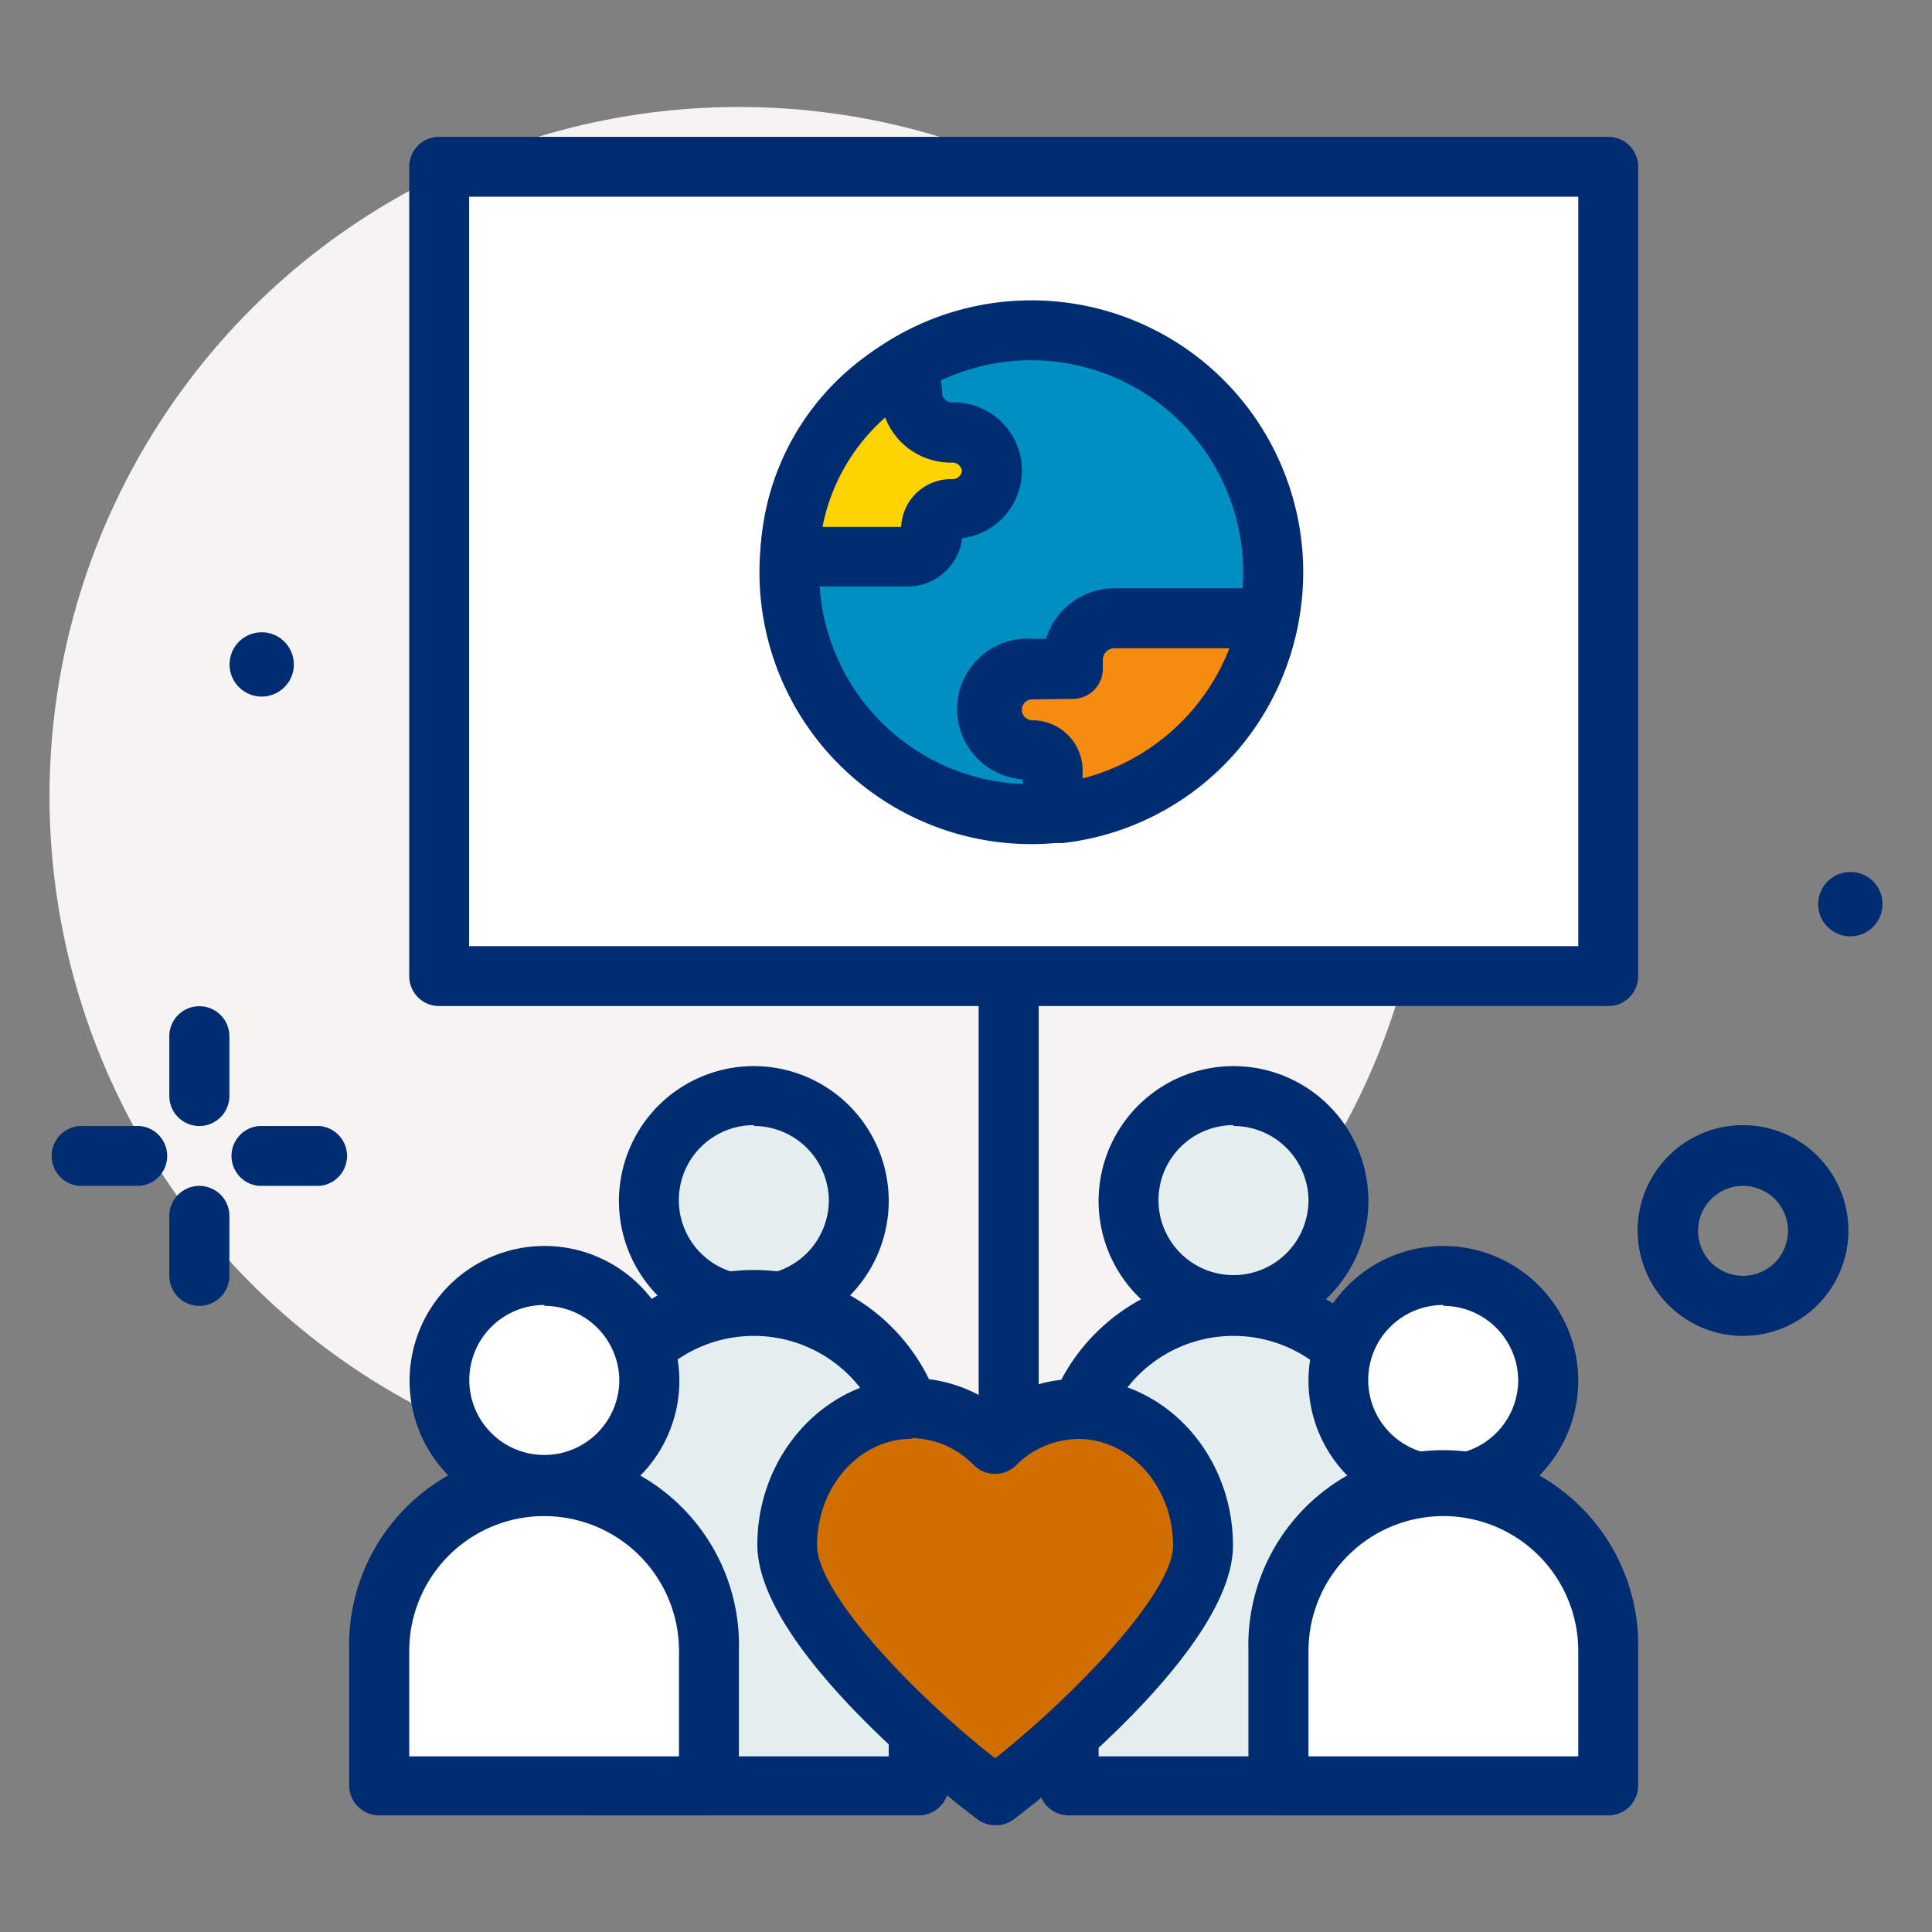 <svg xmlns="http://www.w3.org/2000/svg" width="110" height="110" viewBox="0 0 110 110"><rect x="0" y="0" width="110" height="110" fill="#808080" stroke="none"/><title>icon--integration</title><rect width="110" height="110" style="fill:none"/><circle cx="42.07" cy="45.34" r="39.25" style="fill:#f5f4f2"/><circle cx="42.92" cy="68.38" r="5.97" style="fill:#e5efef"/><path d="M42.92,76.06a7.68,7.68,0,1,1,7.68-7.68A7.69,7.69,0,0,1,42.92,76.06Zm0-12a4.27,4.27,0,1,0,4.27,4.27A4.27,4.27,0,0,0,42.92,64.11Z" style="fill:#002d72"/><path d="M52.31,101.66H33.54V83.74a9.39,9.39,0,1,1,18.77,0Z" style="fill:#e5efef"/><path d="M52.31,103.36H33.54a1.7,1.7,0,0,1-1.71-1.7V83.74a11.1,11.1,0,1,1,22.19,0v17.92A1.71,1.71,0,0,1,52.31,103.36ZM35.24,100H50.6V83.74a7.68,7.68,0,0,0-15.36,0Z" style="fill:#002d72"/><circle cx="70.23" cy="68.38" r="5.97" style="fill:#e5efef"/><path d="M70.23,76.06a7.68,7.68,0,1,1,7.68-7.68A7.69,7.69,0,0,1,70.23,76.06Zm0-12a4.27,4.27,0,1,0,4.27,4.27A4.27,4.27,0,0,0,70.23,64.11Z" style="fill:#002d72"/><path d="M79.62,101.66H60.84V83.74a9.39,9.39,0,0,1,18.78,0Z" style="fill:#e5efef"/><path d="M79.62,103.36H60.84a1.7,1.7,0,0,1-1.7-1.7V83.74a11.09,11.09,0,1,1,22.18,0v17.92A1.7,1.7,0,0,1,79.62,103.36ZM62.55,100H77.91V83.74a7.68,7.68,0,0,0-15.36,0Z" style="fill:#002d72"/><path d="M40.36,101.66H21.59V94a9.39,9.39,0,1,1,18.77,0Z" style="fill:#fff"/><path d="M40.36,103.36H21.59a1.71,1.71,0,0,1-1.71-1.7V94a11.1,11.1,0,1,1,22.19,0v7.68A1.7,1.7,0,0,1,40.36,103.36ZM23.3,100H38.66V94A7.68,7.68,0,1,0,23.3,94Z" style="fill:#002d72"/><circle cx="30.98" cy="78.62" r="5.97" style="fill:#fff"/><path d="M31,86.3a7.68,7.68,0,1,1,7.68-7.68A7.69,7.69,0,0,1,31,86.3Zm0-12a4.27,4.27,0,1,0,4.26,4.27A4.27,4.27,0,0,0,31,74.35Z" style="fill:#002d72"/><circle cx="82.18" cy="78.62" r="5.97" style="fill:#fff"/><path d="M82.18,86.3a7.68,7.68,0,1,1,7.68-7.68A7.69,7.69,0,0,1,82.18,86.3Zm0-12a4.27,4.27,0,1,0,4.26,4.27A4.27,4.27,0,0,0,82.18,74.35Z" style="fill:#002d72"/><path d="M91.56,101.66H72.79V94a9.39,9.39,0,1,1,18.77,0Z" style="fill:#fff"/><path d="M91.56,103.36H72.79a1.71,1.71,0,0,1-1.71-1.7V94a11.1,11.1,0,1,1,22.19,0v7.68A1.7,1.7,0,0,1,91.56,103.36ZM74.5,100H89.86V94A7.68,7.68,0,1,0,74.5,94Z" style="fill:#002d72"/><path d="M11.35,64.11A1.71,1.71,0,0,1,9.64,62.4V59a1.71,1.71,0,0,1,3.42,0V62.4A1.71,1.71,0,0,1,11.35,64.11Z" style="fill:#002d72"/><path d="M11.35,74.35a1.71,1.71,0,0,1-1.71-1.71V69.23a1.71,1.71,0,1,1,3.42,0v3.41A1.71,1.71,0,0,1,11.35,74.35Z" style="fill:#002d72"/><path d="M7.94,67.52H4.52a1.71,1.71,0,0,1,0-3.41H7.94a1.71,1.71,0,0,1,0,3.41Z" style="fill:#002d72"/><path d="M18.18,67.52H14.76a1.71,1.71,0,0,1,0-3.41h3.42a1.71,1.71,0,0,1,0,3.41Z" style="fill:#002d72"/><path d="M99.24,76.06a6,6,0,1,1,6-6A6,6,0,0,1,99.24,76.06Zm0-8.54a2.56,2.56,0,1,0,2.56,2.56A2.56,2.56,0,0,0,99.24,67.52Z" style="fill:#002d72"/><path d="M107.18,51.48a1.83,1.83,0,1,1-1.82-1.83A1.81,1.81,0,0,1,107.18,51.48Z" style="fill:#002d72"/><path d="M16.73,37.82A1.83,1.83,0,1,1,14.9,36,1.83,1.83,0,0,1,16.73,37.82Z" style="fill:#002d72"/><path d="M57.43,89.71A1.71,1.71,0,0,1,55.72,88V53.87a1.71,1.71,0,0,1,3.42,0V88A1.71,1.71,0,0,1,57.43,89.71Z" style="fill:#002d72"/><path d="M25,9.5H91.56V55.58H25Z" style="fill:#fff"/><path d="M91.56,57.28H25a1.7,1.7,0,0,1-1.7-1.7V9.5A1.7,1.7,0,0,1,25,7.79H91.56A1.7,1.7,0,0,1,93.27,9.5V55.58A1.7,1.7,0,0,1,91.56,57.28ZM26.71,53.87H89.86V11.2H26.71Z" style="fill:#002d72"/><circle cx="58.69" cy="32.56" r="13.77" style="fill:#008fc3"/><path d="M58.72,48.06A15.48,15.48,0,1,1,74.2,32.58,15.49,15.49,0,0,1,58.72,48.06Zm0-27.55A12.07,12.07,0,1,0,70.78,32.58,12.08,12.08,0,0,0,58.72,20.51Z" style="fill:#002d72"/><path d="M72.24,35.2H63.45a2.37,2.37,0,0,0-2.36,2.37v.51H58.78a2.31,2.31,0,0,0,0,4.61,1.14,1.14,0,0,1,1.15,1.15V45a2.37,2.37,0,0,0,.38,1.27A13.79,13.79,0,0,0,72.24,35.2Z" style="fill:#f58c0f"/><path d="M60.32,48a1.73,1.73,0,0,1-1.43-.77A4,4,0,0,1,58.23,45v-.63a4,4,0,0,1,.55-8h.78a4.08,4.08,0,0,1,3.89-2.88h8.79a1.71,1.71,0,0,1,1.67,2A15.39,15.39,0,0,1,60.51,48Zm-1.54-8.18a.59.59,0,0,0-.6.59.6.6,0,0,0,.6.6,2.86,2.86,0,0,1,2.86,2.86v.45A12.25,12.25,0,0,0,70,36.91H63.45a.66.66,0,0,0-.66.66v.51a1.71,1.71,0,0,1-1.7,1.71Z" style="fill:#002d72"/><path d="M45,31.68h6.63A1.39,1.39,0,0,0,53,30.32v-.27A1.13,1.13,0,0,1,54.17,29a2.18,2.18,0,1,0,0-4.35,2.24,2.24,0,0,1-2.3-2.17v-.05A2.16,2.16,0,0,0,51.31,21,12.85,12.85,0,0,0,45,31.68Z" style="fill:#ffd300"/><path d="M51.58,33.39H45a1.69,1.69,0,0,1-1.22-.51,1.71,1.71,0,0,1-.49-1.23,14.55,14.55,0,0,1,7.19-12.14,1.71,1.71,0,0,1,2.16.33,3.87,3.87,0,0,1,1,2.55.56.56,0,0,0,.6.52,3.88,3.88,0,0,1,.54,7.73,3.12,3.12,0,0,1-3.13,2.75ZM46.83,30h4.48a2.83,2.83,0,0,1,2.86-2.72.55.55,0,0,0,.6-.47.55.55,0,0,0-.6-.47,4,4,0,0,1-3.77-2.57A11.14,11.14,0,0,0,46.83,30Z" style="fill:#002d72"/><path d="M61.39,80.17a6.73,6.73,0,0,0-4.73,2,6.77,6.77,0,0,0-4.74-2c-3.92,0-7.1,3.48-7.1,7.78s8.28,11.67,11.84,14.26C60.21,99.62,68.5,92.24,68.5,88s-3.18-7.78-7.11-7.78Z" style="fill:#d06f00"/><path d="M56.66,103.92a1.69,1.69,0,0,1-1-.33c-.13-.09-12.54-9.34-12.54-15.64,0-5.23,4-9.49,8.81-9.49A8.28,8.28,0,0,1,56.66,80a8.22,8.22,0,0,1,4.73-1.5c4.86,0,8.81,4.26,8.81,9.49,0,6.3-12.41,15.55-12.54,15.64A1.69,1.69,0,0,1,56.66,103.92Zm-4.74-22c-3,0-5.4,2.72-5.4,6.07,0,2.73,5.61,8.58,10.14,12.12C61.18,96.53,66.79,90.68,66.79,88c0-3.35-2.42-6.07-5.4-6.07a5.07,5.07,0,0,0-3.54,1.5,1.71,1.71,0,0,1-2.39,0A5.07,5.07,0,0,0,51.92,81.88Z" style="fill:#002d72"/></svg>